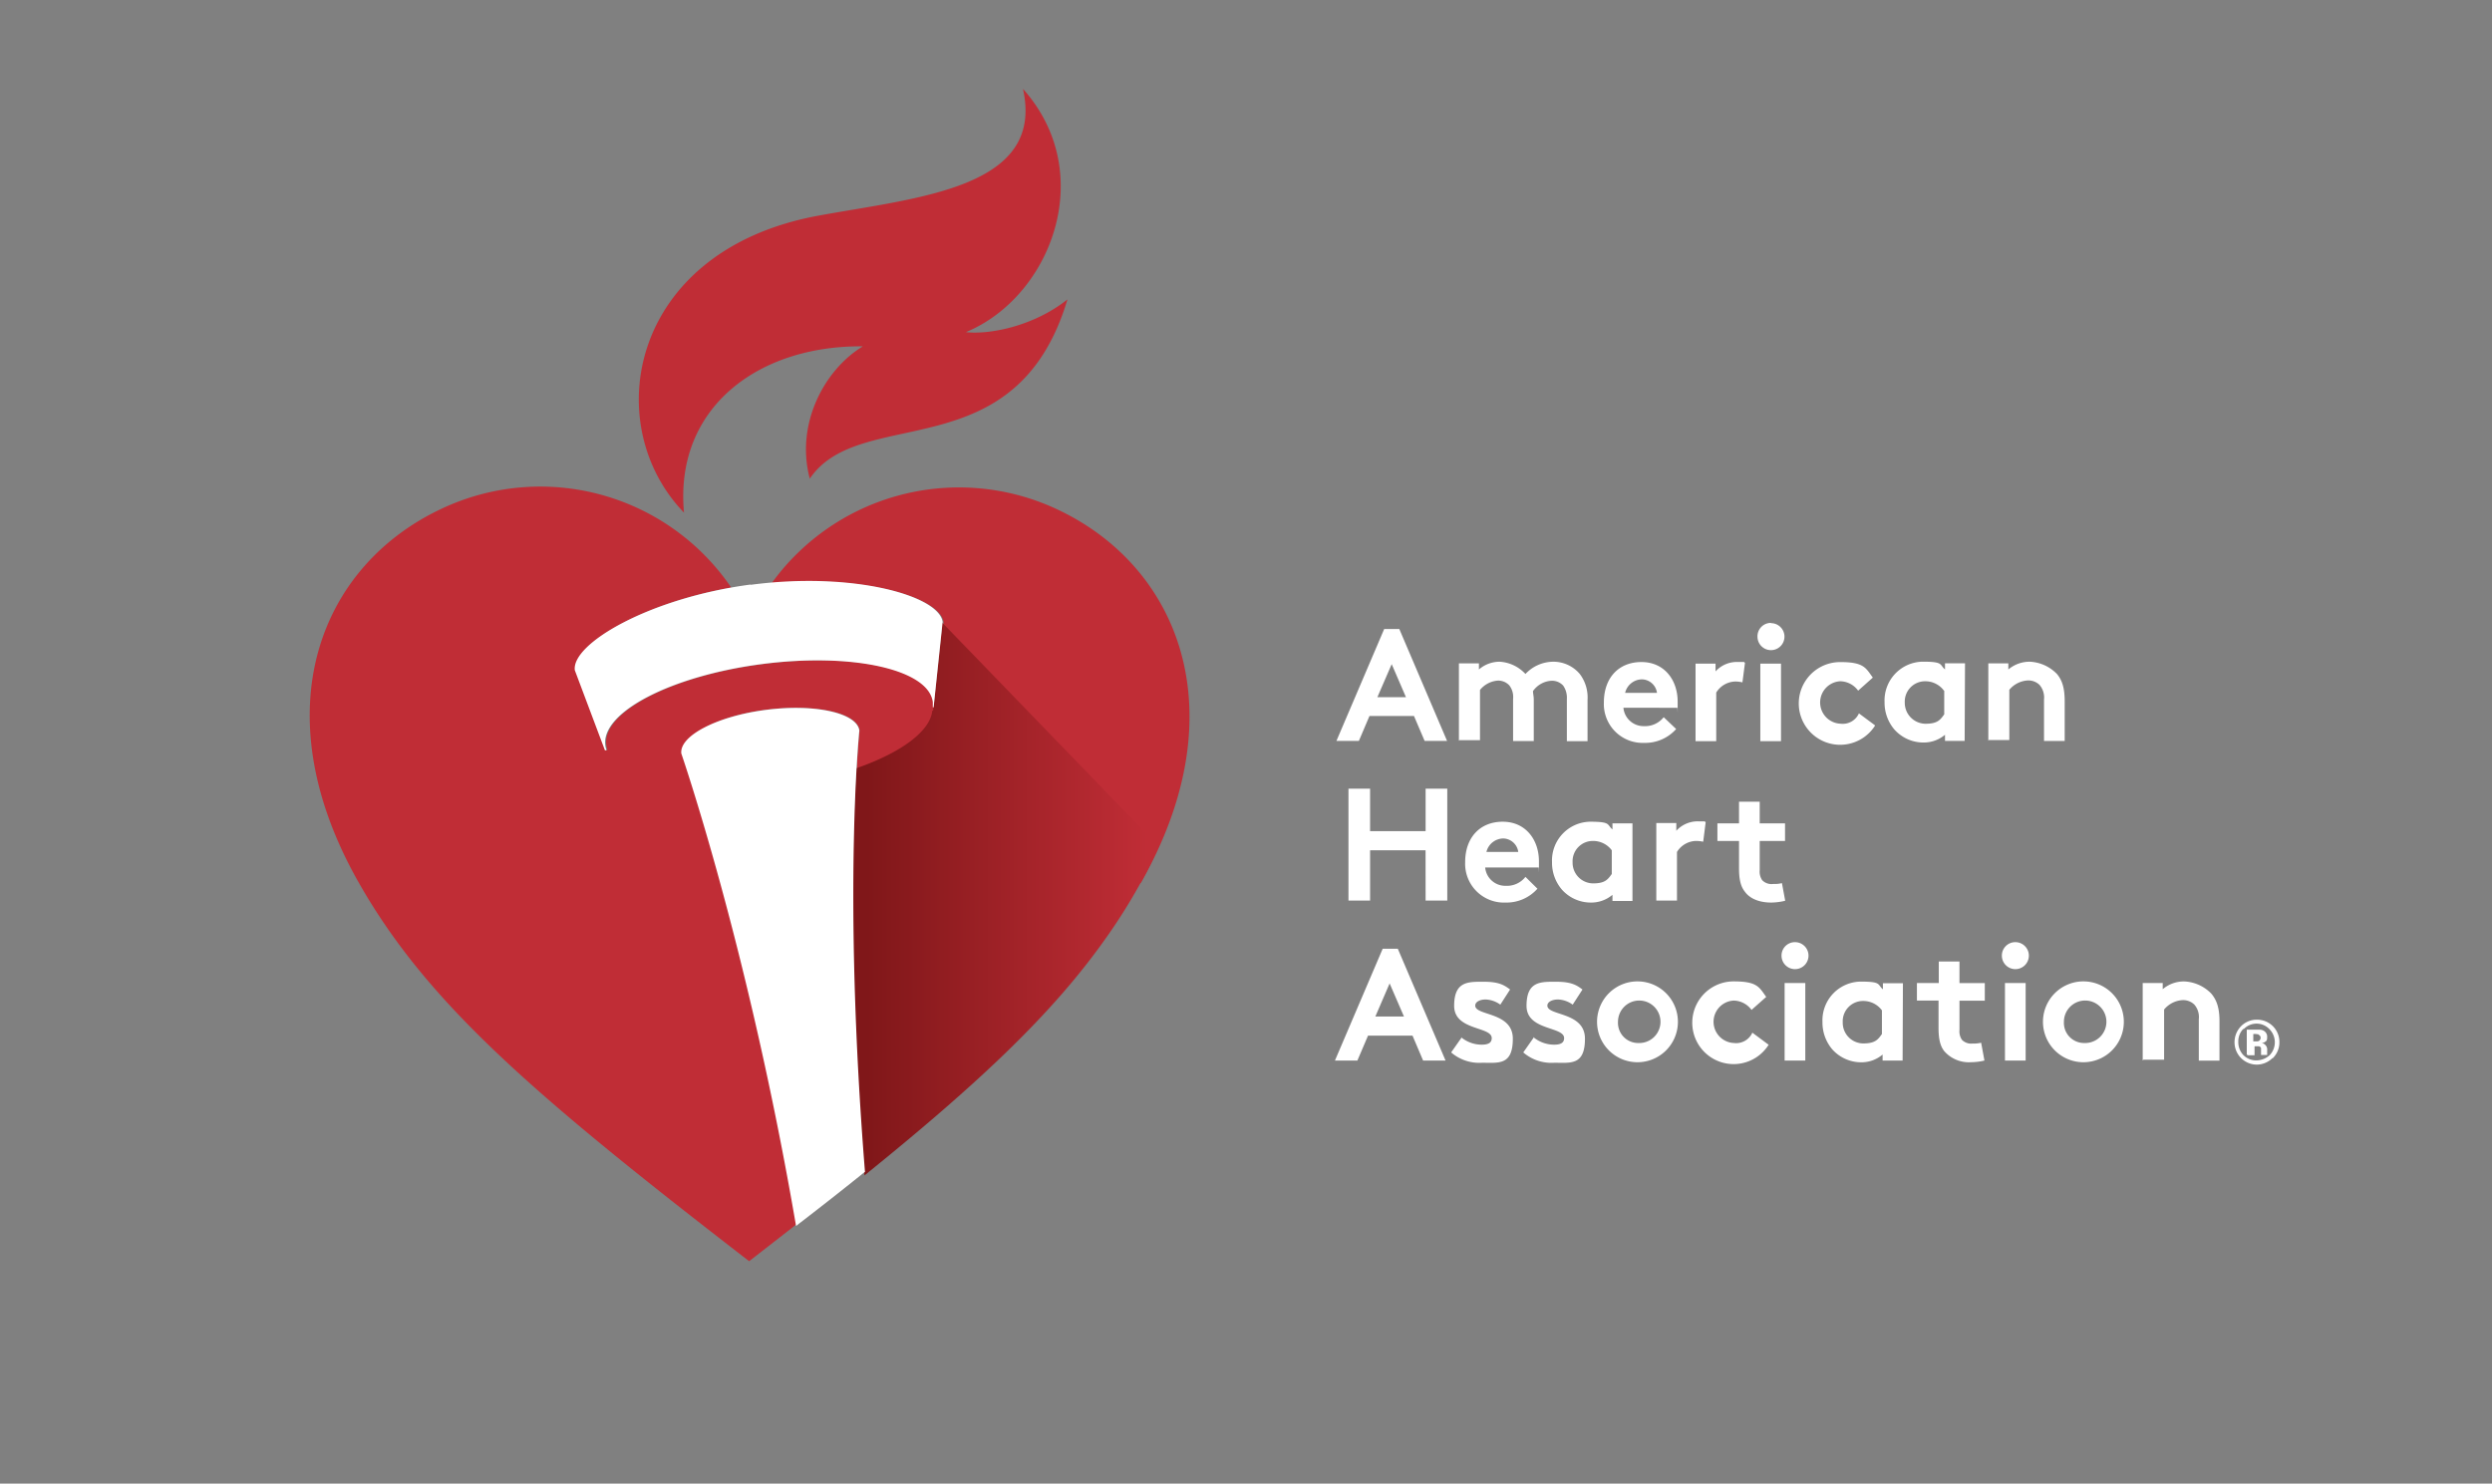 <svg id="Capa_1" data-name="Capa 1" xmlns="http://www.w3.org/2000/svg" xmlns:xlink="http://www.w3.org/1999/xlink" viewBox="0 0 482 287"><rect x="0" y="0" width="482" height="287" fill="#808080" stroke="none"/><defs><style>.cls-1{fill:#fff;}.cls-2{fill:#c02d36;}.cls-3{fill:url(#Degradado_sin_nombre_2);}</style><linearGradient id="Degradado_sin_nombre_2" x1="-1869.75" y1="255.42" x2="-1868.64" y2="255.42" gradientTransform="matrix(-48.8, 0, 0, 48.8, -91021.8, -12290.7)" gradientUnits="userSpaceOnUse"><stop offset="0" stop-color="#c02d36"/><stop offset="1" stop-color="#801719"/></linearGradient></defs><g id="Layer_1" data-name="Layer 1"><path class="cls-1" d="M266.49,134.87h5.45l-2.76-6.39-2.77,6.39Zm-8,8.46,9.24-21.65h2.92l9.24,21.65h-4.34l-2.06-4.82h-8.61l-2.05,4.82Zm23.69,0v-15h3.87v1.18a6.12,6.12,0,0,1,4-1.5,7.37,7.37,0,0,1,5,2.37,7.43,7.43,0,0,1,5.3-2.37,6.68,6.68,0,0,1,5.21,2.37,7.49,7.49,0,0,1,1.5,5v8h-4v-8.14a4.11,4.11,0,0,0-.71-2.61,2.93,2.93,0,0,0-2.21-.94,4.68,4.68,0,0,0-3.63,2c0,.47.15,1,.15,1.66v8h-4v-8.14a3.67,3.67,0,0,0-.72-2.61,2.93,2.93,0,0,0-2.21-.94,4.89,4.89,0,0,0-3.47,1.81v9.72h-4m38.23-9.16a3,3,0,0,0-2.93-2.61,3.39,3.39,0,0,0-3.23,2.61Zm3.71,7a8,8,0,0,1-6.16,2.68,7.51,7.51,0,0,1-7.82-7.82c0-4.74,2.84-7.82,7.27-7.82s7,3.48,7,7.66,0,.79-.08,1.19H314a3.91,3.91,0,0,0,4,3.55,4.58,4.58,0,0,0,3.79-1.73ZM337,132a5.77,5.77,0,0,0-1.42-.16,4.46,4.46,0,0,0-3.63,2.14v9.4h-4v-15h3.87v1.5a5.56,5.56,0,0,1,4.34-1.82c1.82,0,1,0,1.35.16l-.48,3.71Zm3.48,11.38h4v-15h-4Zm2.05-22.83a2.61,2.61,0,1,1-2.6,2.61A2.59,2.59,0,0,1,342.55,120.5Zm20.14,19.82A8,8,0,1,1,356,128.08c4.58,0,4.9,1.19,6.24,3l-2.84,2.53a4.37,4.37,0,0,0-3.48-1.82A4.11,4.11,0,0,0,356,140a3.42,3.42,0,0,0,3.55-2l3.08,2.29ZM376,133.61a4.48,4.48,0,0,0-3.71-1.82,3.93,3.93,0,0,0-3.87,4.11,4.05,4.05,0,0,0,4,4.11c2.29,0,2.84-.71,3.63-1.82v-4.58Zm4,9.72H376.2v-1.19a6.35,6.35,0,0,1-4.19,1.5,7.52,7.52,0,0,1-5.61-2.53,8,8,0,0,1-1.89-5.29,7.5,7.5,0,0,1,7.34-7.82c4.11,0,3.24.56,4.35,1.5v-1.18h3.87Zm4.58,0v-15h3.87v1.18a6.36,6.36,0,0,1,4.19-1.5,7.8,7.8,0,0,1,5.21,2.37c1,1.19,1.5,2.69,1.5,5.29v7.67h-4v-8a3.73,3.73,0,0,0-.87-2.85,3.1,3.1,0,0,0-2.21-.86,5,5,0,0,0-3.63,1.81v9.72h-4M275.73,164.49H265v9.72h-4.18V152.57H265v8.21h10.74v-8.21h4.19v21.64h-4.19Zm17.93.32a3,3,0,0,0-2.92-2.61,3.41,3.41,0,0,0-3.24,2.61Zm3.71,7.11a8,8,0,0,1-6.16,2.68,7.51,7.51,0,0,1-7.82-7.82c0-4.74,2.85-7.82,7.27-7.82s7,3.48,7,7.66,0,.79-.08,1.19H287.26a3.91,3.91,0,0,0,4,3.55,4.53,4.53,0,0,0,3.79-1.73Zm14.38-7.43a4.5,4.5,0,0,0-3.71-1.81,3.92,3.92,0,0,0-3.87,4.1,4,4,0,0,0,3.95,4.11c2.29,0,2.84-.71,3.63-1.82v-4.58Zm4,9.8h-3.87V173.1a6.35,6.35,0,0,1-4.19,1.5,7.49,7.49,0,0,1-5.61-2.53,8,8,0,0,1-1.89-5.29,7.5,7.5,0,0,1,7.34-7.82c4.11,0,3.24.56,4.35,1.5v-1.18h3.87Zm13.66-11.46a6.41,6.41,0,0,0-1.42-.15,4.45,4.45,0,0,0-3.63,2.13v9.4h-4v-15h3.87v1.5a5.59,5.59,0,0,1,4.34-1.82c1.82,0,.95,0,1.34.16l-.47,3.71Zm15.72,11.46a12.14,12.14,0,0,1-2.53.31c-2.37,0-4.19-.79-5.13-2.13-.79-1-1.11-2.37-1.11-4.5v-5.29h-4.18v-3.4h4.18v-4.19h4v4.19h4.9v3.4h-4.9v5.68a2.94,2.94,0,0,0,.47,1.9A2.51,2.51,0,0,0,343,171a5.74,5.74,0,0,0,1.66-.16l.63,3.4ZM266.1,196.64h5.45l-2.77-6.4-2.76,6.4Zm-7.9,8.53,9.24-21.64h2.92l9.24,21.64h-4.34l-2.05-4.82H264.6l-2.06,4.82Zm24.33-4.58a6.26,6.26,0,0,0,4.1,1.5c1.5,0,1.9-.56,1.9-1.27,0-2.29-7.27-1.42-7.27-6.24s2.77-4.66,5.77-4.66,4,.72,5.05,1.5l-1.89,2.93a5.15,5.15,0,0,0-2.85-1c-1,0-2,.4-2,1.19,0,2,7.27,1.18,7.27,6.39s-2.77,4.66-5.93,4.66a8.32,8.32,0,0,1-6-2l2-2.85Zm14,0a6.26,6.26,0,0,0,4.1,1.5c1.5,0,1.9-.56,1.9-1.27,0-2.29-7.27-1.42-7.27-6.24s2.77-4.66,5.77-4.66,4,.72,5.05,1.5l-1.89,2.93a5.15,5.15,0,0,0-2.85-1c-1,0-2.05.4-2.05,1.19,0,2,7.27,1.18,7.27,6.39s-2.77,4.66-5.93,4.66a8.32,8.32,0,0,1-6-2l2-2.85Zm20.37,1.18a4.11,4.11,0,1,0-3.95-4.11A3.9,3.9,0,0,0,316.88,201.77Zm0-11.92a7.82,7.82,0,1,1-8,7.81A7.82,7.82,0,0,1,316.88,189.85Zm25.2,12.24a8,8,0,1,1-6.72-12.24c4.59,0,4.9,1.18,6.24,3l-2.84,2.52a4.37,4.37,0,0,0-3.47-1.81,4.11,4.11,0,0,0,.07,8.21,3.44,3.44,0,0,0,3.56-2l3.08,2.29Zm3.08,3.08h4v-15h-4Zm2-22.91a2.61,2.61,0,1,1-2.6,2.61A2.59,2.59,0,0,1,347.13,182.26ZM364,195.45a4.48,4.48,0,0,0-3.71-1.81,3.92,3.92,0,0,0-3.87,4.1,4,4,0,0,0,3.95,4.11c2.29,0,2.85-.71,3.63-1.82v-4.58Zm4,9.72h-3.87V204a6.3,6.3,0,0,1-4.18,1.5A7.5,7.5,0,0,1,354.4,203a8,8,0,0,1-1.9-5.3,7.49,7.49,0,0,1,7.35-7.81c4.11,0,3.24.55,4.34,1.5v-1.19h3.87Zm15.8,0a11.51,11.51,0,0,1-2.53.31,6.32,6.32,0,0,1-5.21-2.13c-.79-1-1.11-2.37-1.11-4.5v-5.29h-4.18v-3.4H375V186h4v4.18h4.9v3.4H379v5.68a2.88,2.88,0,0,0,.48,1.9,2.47,2.47,0,0,0,2.05.71,5.69,5.69,0,0,0,1.66-.16l.63,3.4Zm4,0h4v-15h-4Zm2-22.91a2.61,2.61,0,1,1-2.6,2.61A2.59,2.59,0,0,1,389.86,182.26Zm13.35,19.51a4.11,4.11,0,1,0-3.95-4.11A3.9,3.9,0,0,0,403.21,201.77Zm0-11.92a7.82,7.82,0,1,1-8,7.81A7.82,7.82,0,0,1,403.21,189.85Zm11.29,15.32v-15h3.87v1.19a6.31,6.31,0,0,1,4.19-1.5,7.74,7.74,0,0,1,5.21,2.36c1,1.19,1.58,2.69,1.58,5.3v7.66h-4v-8a3.69,3.69,0,0,0-.86-2.84,3.1,3.1,0,0,0-2.22-.87,5,5,0,0,0-3.63,1.82V205h-4m22.28-4.9c-.16,0-.4-.08-.71-.08h-.32v1.43h.47c.32,0,.56,0,.71-.16a.73.73,0,0,0,.24-.56.6.6,0,0,0-.39-.55ZM434.57,204v-4.81h2.37a1.64,1.64,0,0,1,.94.23,1.29,1.29,0,0,1,.63,1.19c0,.55-.07.71-.31.87a1.48,1.48,0,0,1-.79.31,1,1,0,0,1,.71.32,1.25,1.25,0,0,1,.39,1.1v.87h-1.18V202.8c0-.16-.16-.32-.39-.4h-.87v1.74H434.8Zm-.64-5a3.45,3.45,0,0,0-1,2.52,3.64,3.64,0,0,0,1,2.61,3.46,3.46,0,0,0,2.53,1,3.82,3.82,0,0,0,2.53-1,3.61,3.61,0,0,0,0-5,3.44,3.44,0,0,0-5.06,0h0Zm5.61,5.68a4.33,4.33,0,0,1-3,1.27,4.32,4.32,0,0,1-4.34-4.35,4.43,4.43,0,0,1,1.34-3.16,4.24,4.24,0,0,1,3-1.18,4.3,4.3,0,0,1,4.34,4.34,4.28,4.28,0,0,1-1.34,3.16h0Z"/><path class="cls-2" d="M220.45,170.73c-10.67,18.88-26.23,34-53.08,55.68-4.34-54-1.11-85.14-1.11-85.14-.47-3.39-8.45-5.13-17.85-4s-16.66,5-16.19,8.37c0,0,12.8,37.36,22,91.07-3,2.37-6.08,4.74-9.32,7.27-41.31-31.91-62.24-49.76-75.59-73.38-18.79-33.17-7.42-61.37,16.43-72.34a44.68,44.68,0,0,1,55.69,15.4c-17.7,3.16-30.65,11.13-30,16l5.77,15.4h.31a4,4,0,0,1-.23-.95c-.87-6.31,12.63-13.34,30.17-15.63s32.38.94,33.17,7.34v1h.16l1.74-16.43c-.64-4.82-15.33-9.16-33.26-7.58a44.69,44.69,0,0,1,55-14.38c23.77,11,35.22,39.18,16.42,72.35h-.15ZM186.8,64.26c16.35-6.71,25.75-30.64,11.06-47.07,4.34,19.27-20.38,21-39.73,24.56-36.41,6.8-42.33,40.36-25.83,57.42C130.41,78.88,146.68,66.79,166.9,67c-7.35,4.42-13.11,14.93-10.27,25.59,9.87-14.53,39.88-1.42,49.84-34.67-6.64,5.29-15.33,6.87-19.75,6.32h0Z"/><path class="cls-3" d="M181.9,120.1a6.46,6.46,0,0,1,.32.87l-1.74,16.51h-.16c-.39,4-6.08,8.14-14.69,11.14-.63,10-1.34,31.27.4,61.76h0c.31,5.45.71,11.06,1.18,17,22-17.77,36.41-31.28,46.76-46a108.17,108.17,0,0,0,6.24-9.87,71.74,71.74,0,0,0,3.87-7.82L181.9,120.1Z"/><path class="cls-1" d="M145.18,113.08c-19.59,2.6-34.68,11.45-34,16.58L117,145.14h.32a4,4,0,0,1-.24-.95c-.87-6.39,12.71-13.42,30.17-15.71s32.38,1,33.17,7.34v1h.16l1.74-16.51c-.71-5.13-17.46-9.79-37.12-7.18m22.11,113.65c-4.34-54.26-1.1-85.46-1.1-85.46-.48-3.39-8.53-5.21-18-4s-16.83,5-16.43,8.45c0,0,12.95,37.44,22.19,91.39q7.11-5.46,13.27-10.43"/></g></svg>